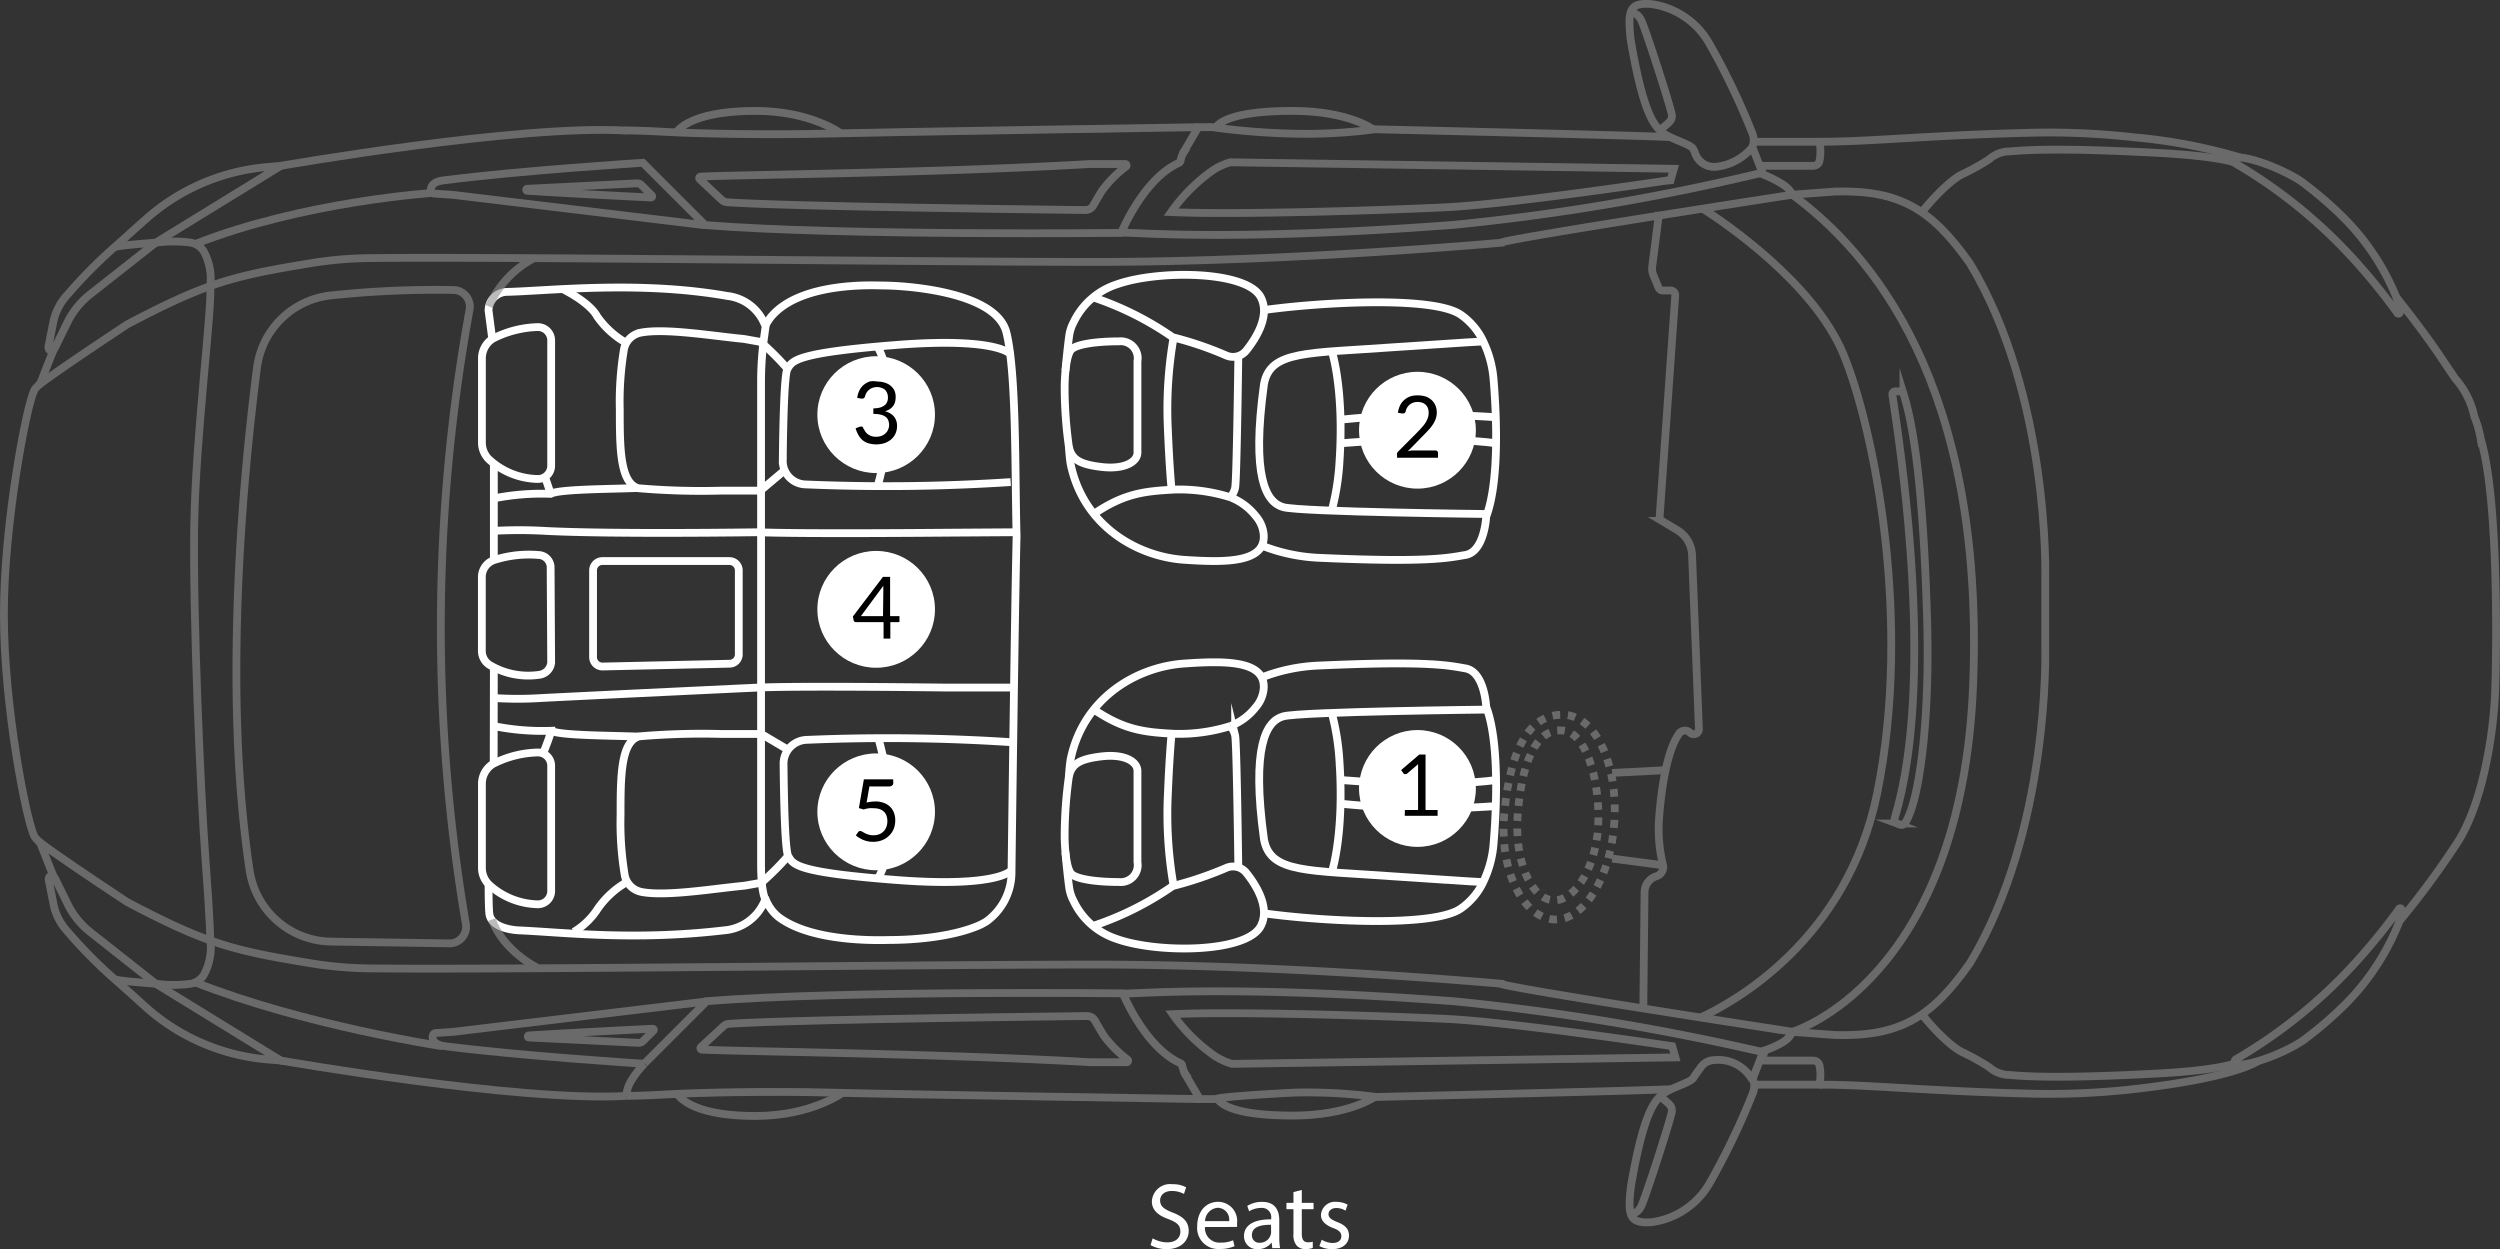 <svg xmlns="http://www.w3.org/2000/svg" viewBox="0 0 321 160.39"><rect x="0" y="0" width="321" height="160.39" fill="#333333" stroke="none"/><defs><style>.cls-1,.cls-3,.cls-4,.cls-5,.cls-6{fill:none;stroke-miterlimit:10;}.cls-1{stroke:#fff;}.cls-2{opacity:0.6;}.cls-3,.cls-4,.cls-5{stroke:#8f8f8f;}.cls-4{stroke-dasharray:0.99 0.99 0.99 0.99 0.99 0.99;}.cls-5{stroke-dasharray:0.97 0.97 0.97 0.97 0.97 0.97;}.cls-6{stroke:#919191;}.cls-7{fill:#fff;}</style></defs><title>5 Seater Sedan</title><g id="Layer_2" data-name="Layer 2"><g id="Layer_6" data-name="Layer 6"><path class="cls-1" d="M130.12,88.28l-9,0s-18.25-.23-23.68,0c0,0-19.13.9-27.82,1.34a47.77,47.77,0,0,1-6.3,0"/><path class="cls-1" d="M130.32,68.34l-9,.06s-18.47.17-23.91-.06c0,0-18.68.28-27.37-.17a58.56,58.56,0,0,0-6.74,0"/><path class="cls-1" d="M97.82,113.33l-2.21.39c-4,.38-10.12,1.42-13.27.8a2.73,2.73,0,0,1-2.11-2.06,40.81,40.81,0,0,1-.55-7.81c0-4.83,0-9.43,2.39-10.1a94.6,94.6,0,0,1,10.53-.31h5.14"/><path class="cls-1" d="M62.73,113.4s0,2.95.09,3.8c.13,2.17,3.83,2.26,3.83,2.26,5.7.25,14.77,1.35,26.29,0a6.17,6.17,0,0,0,5.21-3.71c.11-.29.12-.39.16-.29a5.45,5.45,0,0,0,1.66,2.29c4.53,3.42,13.71,2.94,14.48,2.94,1.89,0,7.45-.2,11.33-1.9.27-.12.84-.45.84-.45a7.78,7.78,0,0,0,3.26-6.47s.43-34.42.65-43c-.22-8.41,0-20.85-1.3-26.15s-13-6.06-15.87-6.06c-.84,0-10.48-.58-14.34,4-.44.53-.65,1.13-.87.9A5.88,5.88,0,0,0,93.37,38c-11.3-2-23-.64-28.31-.52a2.4,2.4,0,0,0-2.33,2.41l.47,3.59"/><path class="cls-1" d="M98.37,115.65s-.65-.67-.65-4.71V49.1a42,42,0,0,1,.42-6c.08-.58.17-1.29.23-1.49"/><line class="cls-1" x1="63.41" y1="71.94" x2="63.41" y2="59.4"/><line class="cls-1" x1="63.39" y1="97.92" x2="63.41" y2="85.71"/><path class="cls-1" d="M70.77,114.37v-16A1.7,1.7,0,0,0,69,96.62a13.25,13.25,0,0,0-5.74,1.49,3,3,0,0,0-1.38,2.54v10.76a3,3,0,0,0,.93,2.2,9.57,9.57,0,0,0,6.2,2.5A1.7,1.7,0,0,0,70.77,114.37Z"/><path class="cls-1" d="M70.77,85.09,70.7,72.75a1.61,1.61,0,0,0-1.58-1.49,14.62,14.62,0,0,0-5.71.66A2.32,2.32,0,0,0,61.87,74v9.58a2.13,2.13,0,0,0,1.06,1.84,9.67,9.67,0,0,0,6.27,1.23A1.75,1.75,0,0,0,70.77,85.09Z"/><path class="cls-1" d="M70.77,59.8v-16A1.71,1.71,0,0,0,69,42a13.39,13.39,0,0,0-5.74,1.49,3,3,0,0,0-1.38,2.55V56.83A3,3,0,0,0,62.8,59a9.52,9.52,0,0,0,6.2,2.5A1.7,1.7,0,0,0,70.77,59.8Z"/><path class="cls-1" d="M80.47,113.27a11.5,11.5,0,0,0-3.7,3.38,9.35,9.35,0,0,1-3.09,3"/><path class="cls-1" d="M82,94.58c-3.4-.14-10.18-.13-11.21-.75a31.25,31.25,0,0,1-7.42-.61"/><path class="cls-1" d="M69.73,96.75s.46-1.07,1.08-2.92"/><path class="cls-1" d="M129.89,111.72S128.37,114,115.21,113s-13.36-2-14-3.08c-.43-.73-.56-7.7-.6-11.76A3.06,3.06,0,0,1,103.54,95a244.28,244.28,0,0,1,26.35.3"/><path class="cls-1" d="M112.75,112.75s3.57-5.2,0-18.09"/><path class="cls-1" d="M101.23,109.87a35.58,35.58,0,0,1-3.49,3.49"/><line class="cls-1" x1="101.23" y1="96.3" x2="97.74" y2="94.24"/><path class="cls-1" d="M97.71,43.91l-2.2-.39c-4-.38-10.12-1.42-13.27-.8a2.72,2.72,0,0,0-2.11,2.06,40.81,40.81,0,0,0-.55,7.81c0,4.83,0,9.43,2.39,10.1A94.36,94.36,0,0,0,92.5,63h5.14"/><path class="cls-1" d="M80.36,44a11.5,11.5,0,0,1-3.69-3.38c-1-1.85-4.42-3.5-4.42-3.5"/><path class="cls-1" d="M81.92,62.66c-3.4.14-10.19.13-11.21.75a31.3,31.3,0,0,0-7.43.61"/><path class="cls-1" d="M70,61.35s.1.21.72,2.06"/><path class="cls-1" d="M129.79,45.52s-1.52-2.26-14.68-1.23-13.36,2.05-14,3.08c-.43.73-.56,7.7-.6,11.76a3,3,0,0,0,2.9,3.07,244.47,244.47,0,0,0,26.36-.3"/><path class="cls-1" d="M112.65,44.49s3.56,5.2,0,18.09"/><path class="cls-1" d="M101.13,47.37a37.11,37.11,0,0,0-3.49-3.49"/><line class="cls-1" x1="100.82" y1="60.32" x2="97.64" y2="63"/><path class="cls-1" d="M94.86,84V73.24a1.2,1.2,0,0,0-1.2-1.2H77.35a1.2,1.2,0,0,0-1.2,1.2V84.38a1.2,1.2,0,0,0,1.23,1.2l16.31-.36A1.19,1.19,0,0,0,94.86,84Z"/><path class="cls-1" d="M162.29,117.27c7.2,1,21.79,1.85,25.29-.62a8.65,8.65,0,0,0,3-3.69,13.66,13.66,0,0,0,1.19-4.57c.29-3.41.89-12.81-.94-17.64,0,0-.21-4.52-2.68-4.93-2.17-.37-4.66-1-18.87-.36a22.61,22.61,0,0,0-7.44,1.59"/><path class="cls-1" d="M136.8,109.46c.13,1.56.38,3.8.49,4.55a5.15,5.15,0,0,0,.55,1.66,9.32,9.32,0,0,0,5.54,4.89c5.14,1.85,16.65,1.85,18.5-1.65,1.22-2.31-.52-5.17-1.85-6.83a2.19,2.19,0,0,0-2.63-.62,45.84,45.84,0,0,1-6.83,2.31,39.86,39.86,0,0,1-10.28,5.14"/><path class="cls-1" d="M158,93.22a7.68,7.68,0,0,0,3.26-2.44,4.16,4.16,0,0,0,1-2.36c.25-3.63-4.9-3.59-10.21-3.22-6,.41-12.95,4.32-14.59,12.33a21.33,21.33,0,0,0-.21,2.26"/><path class="cls-1" d="M158,93.22a22,22,0,0,1-7.19,1c-3.7-.2-6.37-.41-10.37-3.13"/><path class="cls-1" d="M159,111.31s-.2-16-.41-16.86a2.83,2.83,0,0,0-.62-1.23"/><path class="cls-1" d="M150.69,113.74a53.49,53.49,0,0,1-.73-11.89c.2-4.93.47-7.63.47-7.63"/><path class="cls-1" d="M191,91.11s-24,.26-26.23.87-4.11,3.91-2.47,15.83c.82,4.32,5.55,3.91,16.86,4.73,9,.62,11.31.73,11.31.73"/><path class="cls-1" d="M171,112s1.6-4.8,1-14.06a31.75,31.75,0,0,0-1-6.4"/><path class="cls-1" d="M192.1,103.5a115.36,115.36,0,0,1-20-.31"/><path class="cls-1" d="M192.1,100.15s-6.58,1.08-20,0"/><path class="cls-1" d="M146.05,99V110.7a2.18,2.18,0,0,1-2.38,2.55c-2.76,0-5.32-.34-6.06-1s-.91-3.57-.91-4.93a55,55,0,0,1,.55-7.65c.36-1.53,1.28-2.21,4.21-2.55S146.05,97.78,146.05,99Z"/><path class="cls-1" d="M162.29,39.81c7.2-1,21.79-1.85,25.29.61a8.62,8.62,0,0,1,3,3.7,13.61,13.61,0,0,1,1.19,4.56c.29,3.41.89,12.82-.94,17.65,0,0-.21,4.52-2.68,4.93-2.17.36-4.66,1-18.87.36A22.61,22.61,0,0,1,161.88,70"/><path class="cls-1" d="M136.8,47.62c.13-1.57.38-3.8.49-4.55a5.13,5.13,0,0,1,.55-1.67,9.35,9.35,0,0,1,5.54-4.88c5.14-1.85,16.65-1.85,18.5,1.64,1.22,2.32-.52,5.17-1.85,6.84a2.19,2.19,0,0,1-2.63.62,44.33,44.33,0,0,0-6.83-2.32,40.18,40.18,0,0,0-10.28-5.14"/><path class="cls-1" d="M158,63.86a7.7,7.7,0,0,1,3.26,2.43,4.16,4.16,0,0,1,1,2.37c.25,3.62-4.9,3.58-10.21,3.22-6-.41-12.95-4.32-14.59-12.34a20.85,20.85,0,0,1-.21-2.26"/><path class="cls-1" d="M158,63.86a21.76,21.76,0,0,0-7.19-1c-3.7.21-6.37.41-10.37,3.14"/><path class="cls-1" d="M159,45.77s-.2,16-.41,16.86a2.83,2.83,0,0,1-.62,1.23"/><path class="cls-1" d="M150.69,43.33a53.61,53.61,0,0,0-.73,11.9c.2,4.93.47,7.62.47,7.62"/><path class="cls-1" d="M191,66s-24-.26-26.23-.88-4.11-3.9-2.47-15.83c.82-4.31,5.55-3.9,16.86-4.72,9-.62,11.31-.73,11.31-.73"/><path class="cls-1" d="M171,45.08s1.6,4.8,1,14.05a31.79,31.79,0,0,1-1,6.41"/><path class="cls-1" d="M192.1,53.58a115.36,115.36,0,0,0-20,.31"/><path class="cls-1" d="M192.1,56.92s-6.58-1.08-20,0"/><path class="cls-1" d="M146.05,58.11V46.38a2.18,2.18,0,0,0-2.38-2.55c-2.76,0-5.32.34-6.06,1s-.91,3.57-.91,4.93a55,55,0,0,0,.55,7.65c.36,1.53,1.28,2.21,4.21,2.55S146.05,59.3,146.05,58.11Z"/><g class="cls-2"><path class="cls-3" d="M68.55,33.16a12.65,12.65,0,0,0-5.76,6.19"/><path class="cls-3" d="M287.43,136.69c-.45,0-.69-.48-.29-.71a64.82,64.82,0,0,0,16-13.16,77.53,77.53,0,0,0,4.94-6.17s1-.5-.56,3a31.11,31.11,0,0,1-6.63,9.54,49.63,49.63,0,0,1-5.3,4.5C292.63,135.57,288.72,136.8,287.43,136.69Z"/><path class="cls-3" d="M287.23,20.22c-.46,0-.69.48-.3.71a64.54,64.54,0,0,1,16,13.16,77.41,77.41,0,0,1,4.93,6.16s1,.5-.56-3a30.94,30.94,0,0,0-6.63-9.54,49.44,49.44,0,0,0-5.29-4.49C292.42,21.34,288.52,20.11,287.23,20.22Z"/><path class="cls-3" d="M308,118.38A110.31,110.31,0,0,0,315.65,108c3.09-4.94,4.53-13.57,4.73-19.33s.41-24.87-1.85-32.27a12.82,12.82,0,0,0-.82-2.88,10.75,10.75,0,0,0-2.47-4.93c-1.85-2.68-2.88-4.53-7.6-10.49"/><path class="cls-3" d="M289.9,136.25s-2.7,2.09-15.81,3.58a97.05,97.05,0,0,1-13.53.59c-13-.32-20.35-1.15-26.93-1.15"/><path class="cls-3" d="M287.05,136.52s-2.23.9-9.84,1.31-14.8.61-19.12.2a4,4,0,0,1-2.67-1,28.7,28.7,0,0,0-3.29-1.85c-1.44-.61-3.7-2.87-5.35-4.93"/><path class="cls-3" d="M226,136.18h6.83a.81.81,0,0,1,.79.61,6.48,6.48,0,0,1,0,2.48H225.2"/><path class="cls-3" d="M36.07,136.18s30.63,5.35,44.4,4.53"/><path class="cls-3" d="M36.07,136.18,34,136a26.87,26.87,0,0,1-15.32-6.72c-1.16-1.05-2.4-2.18-3.76-3.37a61.82,61.82,0,0,1-6.25-6.3,7.29,7.29,0,0,1-1.77-3.36l-.61-3.08c-.22-.77.5-1,.85-.24l1.58,3.22a10.51,10.51,0,0,0,3,3.63L20,126.31Z"/><path class="cls-3" d="M14.73,125.76c1.07.26,5.3.55,5.3.55a16.56,16.56,0,0,0,4.49,0,2.53,2.53,0,0,0,1.63-1.09,7.37,7.37,0,0,0,.87-4.42"/><path class="cls-3" d="M82.73,136.59s-15.85-1-25.58-2.26c-2-.2-1.76-1.65-1.27-1.68l2.39-.17,32.48-3.9"/><path class="cls-3" d="M82.56,133.68l1.35-1.35a.14.14,0,0,0-.11-.24c-1.86.09-10.32.51-15.9.86a.13.13,0,0,0,0,.26L82,133.9A.77.77,0,0,0,82.56,133.68Z"/><path class="cls-3" d="M82.35,23.76l1.35,1.35a.15.15,0,0,1-.11.25c-1.86-.09-10.32-.51-15.89-.86a.13.13,0,0,1,0-.26l14.08-.7A.76.76,0,0,1,82.35,23.76Z"/><path class="cls-3" d="M56.74,134.33S39,131.65,25,126.11"/><path class="cls-3" d="M230.13,132.48s-37.41-5.75-37.41-6.17c0,0-27.14-2.46-52-2.46-22.69,0-76.13.68-93.33.49A49.48,49.48,0,0,1,40,123.7c-10-1.63-13.46-2.49-23.66-7.87,0,0-9.47-6.24-11.42-7.85"/><path class="cls-3" d="M287.6,20.21a68.73,68.73,0,0,0-13.51-2.57,97.05,97.05,0,0,0-13.53-.59c-13,.32-20.35,1.15-26.93,1.15"/><path class="cls-3" d="M286.87,20.85s-2.05-.8-9.66-1.21-14.8-.61-19.12-.2a4,4,0,0,0-2.67,1,27.26,27.26,0,0,1-3.29,1.85c-1.44.61-3.7,2.87-5.35,4.93"/><path class="cls-3" d="M226,21.29h6.83a.81.81,0,0,0,.79-.61,6.48,6.48,0,0,0,0-2.48H225.2"/><path class="cls-3" d="M36.07,21.29s30.63-5.35,44.4-4.52"/><path class="cls-3" d="M36.07,21.29l-2.1.19a26.82,26.82,0,0,0-15.32,6.73c-1.16,1-2.4,2.17-3.76,3.36a61.82,61.82,0,0,0-6.25,6.3,7.29,7.29,0,0,0-1.77,3.36l-.61,3.08c-.22.77.5,1,.85.24l1.58-3.22a10.51,10.51,0,0,1,3-3.63L20,31.16Z"/><path class="cls-3" d="M14.73,31.71c1.07-.26,5.3-.55,5.3-.55a16.56,16.56,0,0,1,4.49,0,2.53,2.53,0,0,1,1.63,1.09A7.37,7.37,0,0,1,27,36.71"/><path class="cls-3" d="M6.93,44.83c-.35.75-1.46,3.7-1.72,4.31-.06.13-.74.78-.8.93C3.38,52.13.5,67.31.5,78.83c0,11.92,2.88,26.52,3.91,28.57.06.15.74.8.8.93.26.61,1.37,3.56,1.72,4.31"/><path class="cls-3" d="M55.71,24.76S39,25.82,25,31.36"/><path class="cls-3" d="M230.13,25l5.55-.41c8.23-.21,12.34,2.26,17.27,9.25,10.28,17.06,9.66,40.29,9.66,40.29v9.23s.62,23.23-9.66,40.29c-4.93,7-9,9.46-17.27,9.25l-5.55-.41"/><path class="cls-3" d="M27,120.76s0-2.26-.62-10.48-1.64-31.66-1.44-43S27.23,39.82,27,36.71"/><path class="cls-3" d="M230.13,25s-37.41,5.76-37.41,6.17c0,0-27.14,2.46-52,2.46-22.69,0-76.13-.68-93.33-.49a49.48,49.48,0,0,0-7.39.64c-10,1.63-13.46,2.49-23.66,7.87,0,0-9.47,6.24-11.42,7.85"/><path class="cls-3" d="M230.13,132.48s21.79-6.37,23.23-44.81S240.21,32.41,230.13,25"/><path class="cls-3" d="M218.24,130.71c4.36-2,18.95-10,22.79-28.86,4.52-22.2-.39-46.79-4.32-56.33-3.77-9.14-15.2-16.88-18.05-18.71"/><path class="cls-3" d="M243.59,105.74c.62.23.93.63,1.75-1.63,1.15-3.14,2.56-12,2.06-25.9-.62-19.44-2.28-25.36-3-27.68a.41.41,0,0,0-.39-.28h-.64a.39.39,0,0,0-.39.45c.59,4.12,5.83,36,.3,54.33a.59.59,0,0,0,.35.71Z"/><path class="cls-3" d="M211,129.74l.16-15.24a2.18,2.18,0,0,1,1.54-2h0a1.23,1.23,0,0,0,.82-1.48,19.23,19.23,0,0,1-.45-6.5c.35-4.21,1.15-8.42,2.53-10.33a.93.93,0,0,1,1.42-.1h0a.66.66,0,0,0,1.12-.49l-.88-22.34a3.9,3.9,0,0,0-1.88-3.18l-2-1.2a.6.6,0,0,1-.28-.53l2-28.41a.6.6,0,0,0-.59-.64h-1a.6.6,0,0,1-.55-.37l-.65-1.55a2.34,2.34,0,0,1-.17-1.14l.9-7"/><line class="cls-3" x1="213.48" y1="111.1" x2="207" y2="110.24"/><line class="cls-3" x1="213.86" y1="98.89" x2="207" y2="99.24"/><path class="cls-4" d="M207.3,105.32c-.41,7.26-3.91,13-7.82,12.74s-7-6.3-6.33-13.54c.84-9.59,3.91-13,7.82-12.73S207.71,98.07,207.3,105.32Z"/><path class="cls-5" d="M205.24,105c0,6-2.93,10.76-5.8,10.6s-5.06-5.18-4.56-11.18c.66-8,3-10.94,5.85-10.62S205.25,99.7,205.24,105Z"/><path class="cls-3" d="M69,124.26s-4.32-2.06-5.85-6.19"/><path class="cls-3" d="M59.81,118.61a227.41,227.41,0,0,1,.48-78.83,2.14,2.14,0,0,0-2-2.54,126.1,126.1,0,0,0-15.57.67A10.71,10.71,0,0,0,33,47.21c-1.76,13.7-4.43,41.48-.94,64.58a10.72,10.72,0,0,0,10.43,9.11l15.19.23A2.13,2.13,0,0,0,59.81,118.61Z"/><path class="cls-6" d="M80.47,140.71c-.21-1.65,2.26-4.12,2.26-4.12"/><path class="cls-6" d="M226.19,134.94a.17.17,0,0,1,.15.24l-1.29,3.33a.08.08,0,0,1-.14,0,5,5,0,0,0-4.85-2.39,2.14,2.14,0,0,0-1.64.87c-.37.5-.81,1.1-1,1.43-.42.62-2.88,1.24-3.91,2.06s-2.47,2.26-4.11,11.92c-.41,3.7-.21,4.73,2.67,4.53a10.16,10.16,0,0,0,7.4-4.94,91.39,91.39,0,0,0,5.6-11.65,2.43,2.43,0,0,0,.17-1,1.35,1.35,0,0,0-.24-.81"/><path class="cls-6" d="M209.37,155.71s.82.41,1.44-1c.48-1.12,2.22-6.4,3.05-9.14.24-.76.71-2.36.77-2.64.18-.84-.15-1.1-1.47-2.13"/><path class="cls-6" d="M226.23,135s2.67-.82,3.49-1.85a2.85,2.85,0,0,0,.41-.62"/><path class="cls-6" d="M227,135.24a314.4,314.4,0,0,0-40.13-6.66c-27.13-2.06-39.91-1.06-42.41-1a.17.17,0,0,0-.16.24c.43,1,3.14,6.85,7.25,8.69a.42.42,0,0,1,.26.39h0a3.12,3.12,0,0,0,.82,1.57"/><path class="cls-6" d="M215.12,135.77l-.41-1.44s-20.55-3.08-28.78-3.49-27.55-1-35.36-.62A21.88,21.88,0,0,0,156,135.6a8.24,8.24,0,0,0,2.2,1Z"/><path class="cls-6" d="M152,137.62l2.06,3.5s.74,0,1.75,0a2,2,0,0,0,.54-.07c.71-.16,3.37-.42,9.84-.76a67.75,67.75,0,0,1,10.51.56s31.56-.73,38-1"/><path class="cls-6" d="M176.54,140.83s-3.34,2.41-10.54,2.41-9.05-1.3-9.67-2.12"/><path class="cls-6" d="M108.22,140.29s-4,3-11.22,3-9.33-1.92-10-2.74"/><path class="cls-6" d="M144.41,127.55s-36-.41-53.66,1l-8,8"/><path class="cls-6" d="M144.66,136.39a.19.19,0,0,0,.12-.34,15,15,0,0,1-3-3c-.29-.42-.84-1.39-1.19-2a1.14,1.14,0,0,0-1-.59c-5.13.06-37.67.44-46,1a1.11,1.11,0,0,0-.71.32L90,134.44a.19.19,0,0,0,.12.33c3.7.23,29.84.47,49.93,1.62Z"/><path class="cls-6" d="M154.07,141.12s-39.86-.62-47.49-.83-17.06,0-20.56.21-5.55.21-5.55.21"/><path class="cls-6" d="M226,22.24a290.7,290.7,0,0,1-39.33,6.63c-27.14,2.06-39.91,1.05-42.41,1a.18.18,0,0,1-.17-.25c.43-1,3.15-6.85,7.26-8.69a.43.43,0,0,0,.25-.38h0a3.23,3.23,0,0,1,.82-1.58"/><path class="cls-6" d="M214.92,21.67l-.41,1.44S194,26.2,185.73,26.61s-27.55,1-35.36.62a22.1,22.1,0,0,1,5.4-5.39,8.24,8.24,0,0,1,2.2-1Z"/><path class="cls-6" d="M151.81,19.82l2.05-3.49s.74,0,1.76,0a3.33,3.33,0,0,1,.54.07,91.82,91.82,0,0,0,9.83.76,66.54,66.54,0,0,0,10.52-.56s31.56.73,38,1"/><path class="cls-6" d="M176.33,16.62S173.2,14.24,166,14.24s-9.26,1.27-9.88,2.09"/><path class="cls-6" d="M108,17.15s-3.82-2.91-11-2.91S87.46,16.12,86.84,17"/><path class="cls-6" d="M144.45,21.06a.18.18,0,0,1,.12.33,14.86,14.86,0,0,0-3,3c-.29.42-.84,1.38-1.2,2a1.13,1.13,0,0,1-1,.58c-5.13-.06-37.66-.44-46-1a1.2,1.2,0,0,1-.71-.31L89.83,23a.19.19,0,0,1,.12-.32c3.7-.23,30.05-.44,49.93-1.62Z"/><path class="cls-6" d="M153.86,16.33s-39.86.62-47.49.82-17.06,0-20.55-.2-5.56-.21-5.56-.21"/><path class="cls-6" d="M226.34,22.29,225.05,19a.08.08,0,0,0-.14,0,7,7,0,0,1-4.52,2.41,2.59,2.59,0,0,1-2.76-1.79,2.2,2.2,0,0,0-.24-.53c-.42-.62-2.88-1.24-3.91-2.06S211,14.71,209.37,5.05C209,1.35,209.16.32,212,.52a10.16,10.16,0,0,1,7.4,4.94A91.39,91.39,0,0,1,225,17.11a2.43,2.43,0,0,1,.17,1,1.35,1.35,0,0,1-.24.81"/><path class="cls-6" d="M209.37,1.76s.82-.41,1.44,1c.48,1.12,2.22,6.4,3.05,9.14.24.76.71,2.36.77,2.64.18.84-.15,1.1-1.47,2.13"/><path class="cls-6" d="M226,22.24s2.9,1.1,3.72,2.13a2.85,2.85,0,0,1,.41.62"/><path class="cls-6" d="M144.2,29.9s-36,.41-53.66-1l-8-8s-15.86,1-25.58,2.26c-2.06.21-1.76,1.66-1.28,1.69l2.39.16,32.48,3.91"/></g><circle class="cls-7" cx="182" cy="55.24" r="7.5"/><path d="M182.12,50.77a3.12,3.12,0,0,1,.93.14,2.16,2.16,0,0,1,.75.44,2,2,0,0,1,.5.69,2.25,2.25,0,0,1,.18.92,2.37,2.37,0,0,1-.13.81,3.46,3.46,0,0,1-.36.72,5.26,5.26,0,0,1-.52.67c-.19.21-.4.43-.62.65l-2.08,2.13.45-.1.43,0h2.64a.37.37,0,0,1,.26.09.32.32,0,0,1,.09.24v.6h-5.26V58.4a.78.78,0,0,1,0-.21.6.6,0,0,1,.14-.21l2.52-2.53c.21-.22.4-.42.57-.62a4,4,0,0,0,.45-.59,3.23,3.23,0,0,0,.28-.6,2,2,0,0,0,.1-.65,1.62,1.62,0,0,0-.11-.61,1.11,1.11,0,0,0-.3-.43,1.26,1.26,0,0,0-.45-.26,2,2,0,0,0-.56-.08,1.63,1.63,0,0,0-.55.09,1.39,1.39,0,0,0-.45.24,1.46,1.46,0,0,0-.33.37,1.5,1.5,0,0,0-.19.47.46.46,0,0,1-.13.24.42.42,0,0,1-.23.07h-.13l-.51-.09a2.85,2.85,0,0,1,.3-1,2.24,2.24,0,0,1,.56-.69,2.32,2.32,0,0,1,.77-.43A2.91,2.91,0,0,1,182.12,50.77Z"/><circle class="cls-7" cx="182" cy="101.24" r="7.5"/><path d="M180.39,104h1.69V98.61c0-.16,0-.32,0-.49l-1.41,1.21a.3.3,0,0,1-.11.06.2.2,0,0,1-.1,0,.33.33,0,0,1-.15,0,.3.3,0,0,1-.1-.09l-.31-.42,2.34-2h.8V104h1.55v.75h-4.22Z"/><ellipse class="cls-7" cx="112.5" cy="53.24" rx="7.55" ry="7.5"/><path d="M112.72,49a2.75,2.75,0,0,1,.93.15,2.06,2.06,0,0,1,.73.4,1.77,1.77,0,0,1,.48.64A1.9,1.9,0,0,1,115,51a2.31,2.31,0,0,1-.09.67,1.59,1.59,0,0,1-.71.89,2.1,2.1,0,0,1-.57.25,2.18,2.18,0,0,1,1.16.68,1.84,1.84,0,0,1,.39,1.2,2.24,2.24,0,0,1-.21,1,2,2,0,0,1-.56.74,2.65,2.65,0,0,1-.84.47,3.56,3.56,0,0,1-2.11,0,2.09,2.09,0,0,1-.76-.43,2.3,2.3,0,0,1-.5-.65,4,4,0,0,1-.34-.82l.42-.17a.48.48,0,0,1,.23-.05.45.45,0,0,1,.2,0,.38.38,0,0,1,.13.15l0,0,0,0c0,.11.12.23.19.36a1.47,1.47,0,0,0,.3.38,1.64,1.64,0,0,0,.47.29,1.71,1.71,0,0,0,.69.12,1.83,1.83,0,0,0,.73-.13,1.64,1.64,0,0,0,.52-.35,1.37,1.37,0,0,0,.31-.48,1.39,1.39,0,0,0,.11-.52,1.76,1.76,0,0,0-.09-.58,1,1,0,0,0-.31-.46,1.5,1.5,0,0,0-.62-.3,3.57,3.57,0,0,0-1-.11v-.72a3.13,3.13,0,0,0,.86-.1,1.75,1.75,0,0,0,.58-.29,1.06,1.06,0,0,0,.33-.43,1.47,1.47,0,0,0,.1-.56,1.4,1.4,0,0,0-.11-.6,1.17,1.17,0,0,0-.29-.42,1.22,1.22,0,0,0-.45-.24,1.63,1.63,0,0,0-.55-.09,1.69,1.69,0,0,0-.56.09,1.41,1.41,0,0,0-.45.25,1.46,1.46,0,0,0-.33.37,2,2,0,0,0-.2.47.42.42,0,0,1-.13.23.33.33,0,0,1-.23.07h-.12l-.52-.09a2.86,2.86,0,0,1,.3-1,2.28,2.28,0,0,1,.56-.7,2.66,2.66,0,0,1,.78-.42A3,3,0,0,1,112.72,49Z"/><ellipse class="cls-7" cx="112.5" cy="78.24" rx="7.55" ry="7.5"/><path d="M114.29,79.11h1.2v.56a.25.25,0,0,1,0,.15.22.22,0,0,1-.17.06h-1V82h-.87V79.88H109.9a.33.33,0,0,1-.19-.06.39.39,0,0,1-.1-.16l-.1-.5,3.86-5.09h.92Zm-.87-3.25c0-.1,0-.2,0-.31a2,2,0,0,1,0-.34l-2.88,3.9h2.84Z"/><ellipse class="cls-7" cx="112.5" cy="104.24" rx="7.55" ry="7.5"/><path d="M114.7,100.5a.45.45,0,0,1-.13.34.62.62,0,0,1-.45.14h-2.49l-.36,2.07a5.37,5.37,0,0,1,1.14-.14,2.83,2.83,0,0,1,1.09.19,2.18,2.18,0,0,1,.8.5,2.1,2.1,0,0,1,.48.75,2.63,2.63,0,0,1,.17,1,3,3,0,0,1-.22,1.13,2.54,2.54,0,0,1-.61.86,2.58,2.58,0,0,1-.91.56,3.14,3.14,0,0,1-1.12.19,2.93,2.93,0,0,1-.67-.07,3.8,3.8,0,0,1-.6-.18,4.11,4.11,0,0,1-.51-.27,2.86,2.86,0,0,1-.42-.31l.3-.42a.3.3,0,0,1,.26-.14.59.59,0,0,1,.25.08l.34.19a2.3,2.3,0,0,0,.47.19,2,2,0,0,0,.64.09,2.17,2.17,0,0,0,.74-.13,1.73,1.73,0,0,0,.57-.38,1.54,1.54,0,0,0,.36-.59,2.19,2.19,0,0,0,0-1.43,1.38,1.38,0,0,0-.32-.5,1.58,1.58,0,0,0-.55-.33,2.49,2.49,0,0,0-.76-.11,3.31,3.31,0,0,0-.62,0,3.42,3.42,0,0,0-.67.16l-.62-.18.64-3.69h3.76Z"/><path class="cls-7" d="M148,159a3.78,3.78,0,0,0,1.87.52c1.07,0,1.69-.56,1.69-1.38s-.43-1.18-1.52-1.6c-1.32-.47-2.14-1.15-2.14-2.29a2.34,2.34,0,0,1,2.62-2.2,3.59,3.59,0,0,1,1.78.4l-.28.85a3.33,3.33,0,0,0-1.54-.38c-1.1,0-1.52.65-1.52,1.21,0,.75.49,1.12,1.6,1.56,1.37.52,2.07,1.18,2.07,2.37s-.93,2.33-2.83,2.33a4.21,4.21,0,0,1-2.07-.52Z"/><path class="cls-7" d="M154.72,157.55a1.86,1.86,0,0,0,2,2,3.8,3.8,0,0,0,1.61-.3l.18.76a4.67,4.67,0,0,1-1.93.36,2.7,2.7,0,0,1-2.86-2.93c0-1.75,1-3.13,2.73-3.13a2.46,2.46,0,0,1,2.39,2.74,4.88,4.88,0,0,1,0,.49Zm3.1-.76a1.5,1.5,0,0,0-1.47-1.71,1.76,1.76,0,0,0-1.62,1.71Z"/><path class="cls-7" d="M163.36,160.26l-.08-.73h0a2.18,2.18,0,0,1-1.78.86,1.65,1.65,0,0,1-1.77-1.67c0-1.4,1.25-2.17,3.49-2.16v-.12a1.19,1.19,0,0,0-1.32-1.34,2.93,2.93,0,0,0-1.51.43l-.24-.69a3.52,3.52,0,0,1,1.91-.52c1.77,0,2.2,1.21,2.2,2.38v2.17a8.4,8.4,0,0,0,.1,1.39Zm-.16-3c-1.15,0-2.45.19-2.45,1.31a.93.93,0,0,0,1,1,1.43,1.43,0,0,0,1.4-1,1,1,0,0,0,.06-.34Z"/><path class="cls-7" d="M167.15,152.79v1.66h1.51v.81h-1.51v3.13c0,.72.21,1.12.79,1.12a2.29,2.29,0,0,0,.62-.07l0,.79a2.39,2.39,0,0,1-.93.15,1.46,1.46,0,0,1-1.14-.45,2.13,2.13,0,0,1-.41-1.51v-3.16h-.9v-.81h.9v-1.39Z"/><path class="cls-7" d="M169.71,159.18a2.79,2.79,0,0,0,1.39.42c.77,0,1.13-.39,1.13-.87s-.3-.78-1.08-1.06c-1-.38-1.54-.95-1.54-1.65a1.8,1.8,0,0,1,2-1.7,2.9,2.9,0,0,1,1.42.36l-.26.77a2.22,2.22,0,0,0-1.19-.34c-.62,0-1,.36-1,.79s.35.7,1.1,1c1,.38,1.53.88,1.53,1.75,0,1-.79,1.74-2.17,1.74a3.27,3.27,0,0,1-1.63-.4Z"/></g></g></svg>